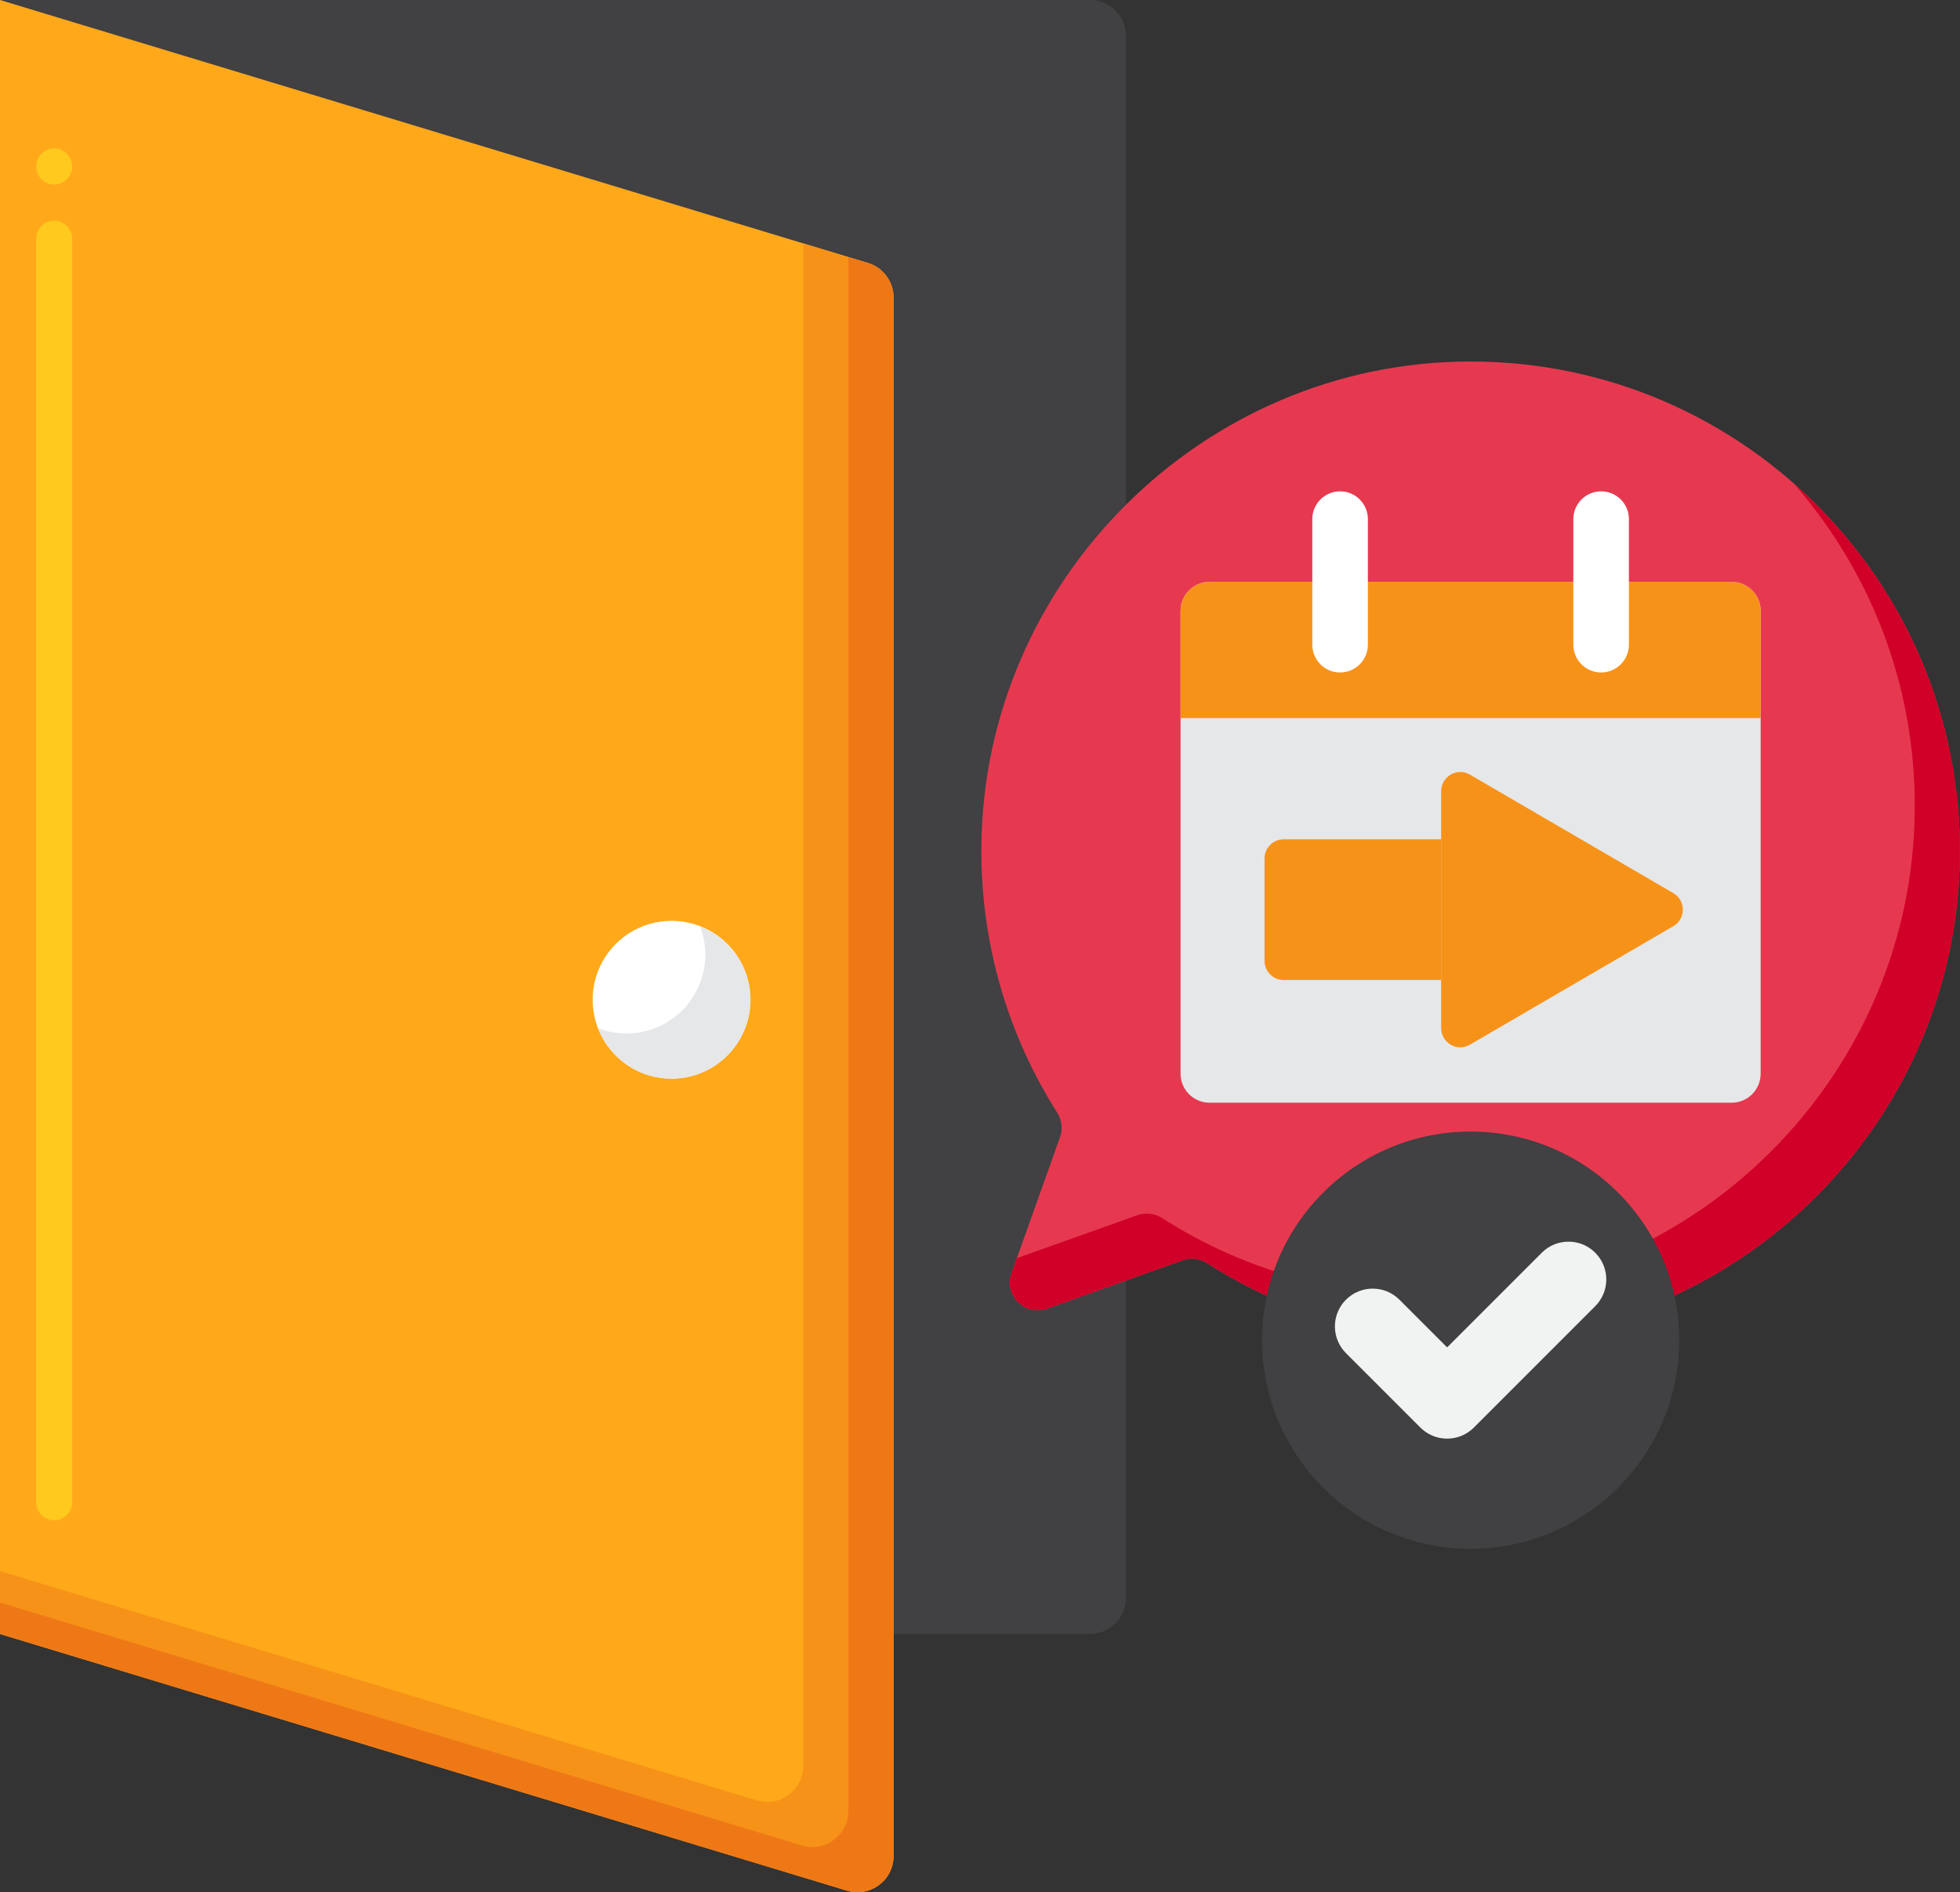 <svg width="288" height="278" viewBox="0 0 288 278" fill="none" xmlns="http://www.w3.org/2000/svg">
<rect x="0" y="0" width="288" height="278" fill="#333333" stroke="none"/>
<path d="M160.158 240.062H0V0H160.157C163.086 0 165.461 2.375 165.461 5.304V234.758C165.462 237.687 163.087 240.062 160.158 240.062Z" fill="#414042"/>
<path d="M124.45 277.769L0 240.062V0L127.526 38.638C129.763 39.315 131.292 41.377 131.292 43.714V272.691C131.292 276.252 127.856 278.8 124.45 277.769Z" fill="#FFA91A"/>
<path d="M7.959 223.359C6.499 223.359 5.307 222.166 5.307 220.707V35.07C5.307 33.612 6.499 32.418 7.959 32.418C9.417 32.418 10.611 33.612 10.611 35.07V220.707C10.611 222.166 9.417 223.359 7.959 223.359ZM7.959 27.114C6.499 27.114 5.307 25.921 5.307 24.462C5.307 23.004 6.499 21.811 7.959 21.811C9.417 21.811 10.611 23.004 10.611 24.462C10.611 25.921 9.417 27.114 7.959 27.114Z" fill="#FFC91D"/>
<path d="M127.526 38.638L118.032 35.762V259.433C118.032 262.992 114.596 265.541 111.19 264.509L0 230.82V240.062L124.45 277.769C127.856 278.8 131.292 276.252 131.292 272.693V43.714C131.292 41.377 129.763 39.315 127.526 38.638Z" fill="#F79219"/>
<path d="M127.526 38.638L124.662 37.77V266.063C124.662 269.622 121.226 272.17 117.82 271.139L0 235.441V240.062L124.45 277.769C127.856 278.8 131.292 276.252 131.292 272.693V43.714C131.292 41.377 129.763 39.315 127.526 38.638Z" fill="#EF7816"/>
<path d="M98.676 158.476C105.078 158.476 110.267 153.286 110.267 146.885C110.267 140.484 105.078 135.295 98.676 135.295C92.275 135.295 87.086 140.484 87.086 146.885C87.086 153.286 92.275 158.476 98.676 158.476Z" fill="white"/>
<path d="M102.849 136.083C103.35 137.38 103.636 138.783 103.636 140.256C103.636 146.656 98.448 151.845 92.046 151.845C90.573 151.845 89.17 151.56 87.873 151.057C89.549 155.393 93.749 158.475 98.676 158.475C105.076 158.475 110.266 153.286 110.266 146.886C110.265 141.958 107.185 137.76 102.849 136.083Z" fill="#E6E7E8"/>
<path d="M216.033 53.112C176.83 53.143 144.515 85.212 144.198 124.413C144.082 138.781 148.182 152.184 155.335 163.46C156.019 164.538 156.191 165.862 155.763 167.063L148.632 187.051C147.474 190.295 150.606 193.429 153.852 192.271L173.775 185.163C174.983 184.732 176.312 184.909 177.392 185.6C189.292 193.215 203.579 197.427 218.883 196.847C256.33 195.427 286.677 164.948 287.942 127.496C289.321 86.636 256.592 53.081 216.033 53.112Z" fill="#E63950"/>
<path d="M263.586 71.06C275.152 84.281 281.957 101.773 281.313 120.865C280.048 158.317 249.701 188.797 212.254 190.216C196.948 190.797 182.661 186.585 170.763 178.969C169.684 178.278 168.354 178.101 167.146 178.531L149.415 184.858L148.632 187.05C147.475 190.294 150.607 193.428 153.853 192.27L173.776 185.161C174.984 184.73 176.312 184.908 177.393 185.599C189.292 193.214 203.58 197.425 218.884 196.846C256.331 195.426 286.677 164.947 287.942 127.495C288.702 105.003 279.113 84.741 263.586 71.06Z" fill="#D10028"/>
<path d="M177.73 162.012H254.445C256.799 162.012 258.707 160.104 258.707 157.75V89.757C258.707 87.403 256.799 85.495 254.445 85.495H177.73C175.377 85.495 173.469 87.403 173.469 89.757V157.75C173.469 160.104 175.377 162.012 177.73 162.012Z" fill="#E6E7E8"/>
<path d="M177.732 85.494H254.446C256.8 85.494 258.708 87.402 258.708 89.756V105.502H173.469V89.757C173.47 87.402 175.378 85.494 177.732 85.494Z" fill="#F79219"/>
<path d="M235.268 98.801C237.523 98.801 239.352 96.973 239.352 94.717V76.272C239.352 74.016 237.523 72.188 235.268 72.188C233.012 72.188 231.184 74.016 231.184 76.272V94.719C231.184 96.973 233.012 98.801 235.268 98.801Z" fill="white"/>
<path d="M196.91 98.801C199.166 98.801 200.994 96.973 200.994 94.717V76.272C200.994 74.016 199.166 72.188 196.91 72.188C194.655 72.188 192.826 74.016 192.826 76.272V94.719C192.826 96.973 194.655 98.801 196.91 98.801Z" fill="white"/>
<path d="M211.763 123.312V143.985H188.622C187.069 143.985 185.811 142.727 185.811 141.174V126.123C185.811 124.57 187.069 123.312 188.622 123.312H211.763Z" fill="#F79219"/>
<path d="M211.762 116.238V151.058C211.762 153.228 214.114 154.579 215.988 153.487L245.877 136.077C247.738 134.993 247.738 132.304 245.877 131.219L215.988 113.809C214.113 112.718 211.762 114.07 211.762 116.238Z" fill="#F79219"/>
<path d="M216.09 227.548C233.017 227.548 246.739 213.826 246.739 196.9C246.739 179.973 233.017 166.251 216.09 166.251C199.163 166.251 185.441 179.973 185.441 196.9C185.441 213.826 199.163 227.548 216.09 227.548Z" fill="#414042"/>
<path d="M212.638 211.369C211.216 211.369 209.796 210.827 208.712 209.743L197.776 198.808C195.608 196.639 195.608 193.123 197.776 190.954C199.946 188.786 203.461 188.786 205.63 190.954L212.639 197.963L226.547 184.054C228.717 181.886 232.232 181.886 234.401 184.054C236.569 186.223 236.569 189.738 234.401 191.907L216.565 209.743C215.481 210.828 214.059 211.369 212.638 211.369Z" fill="#F1F2F2"/>
</svg>
